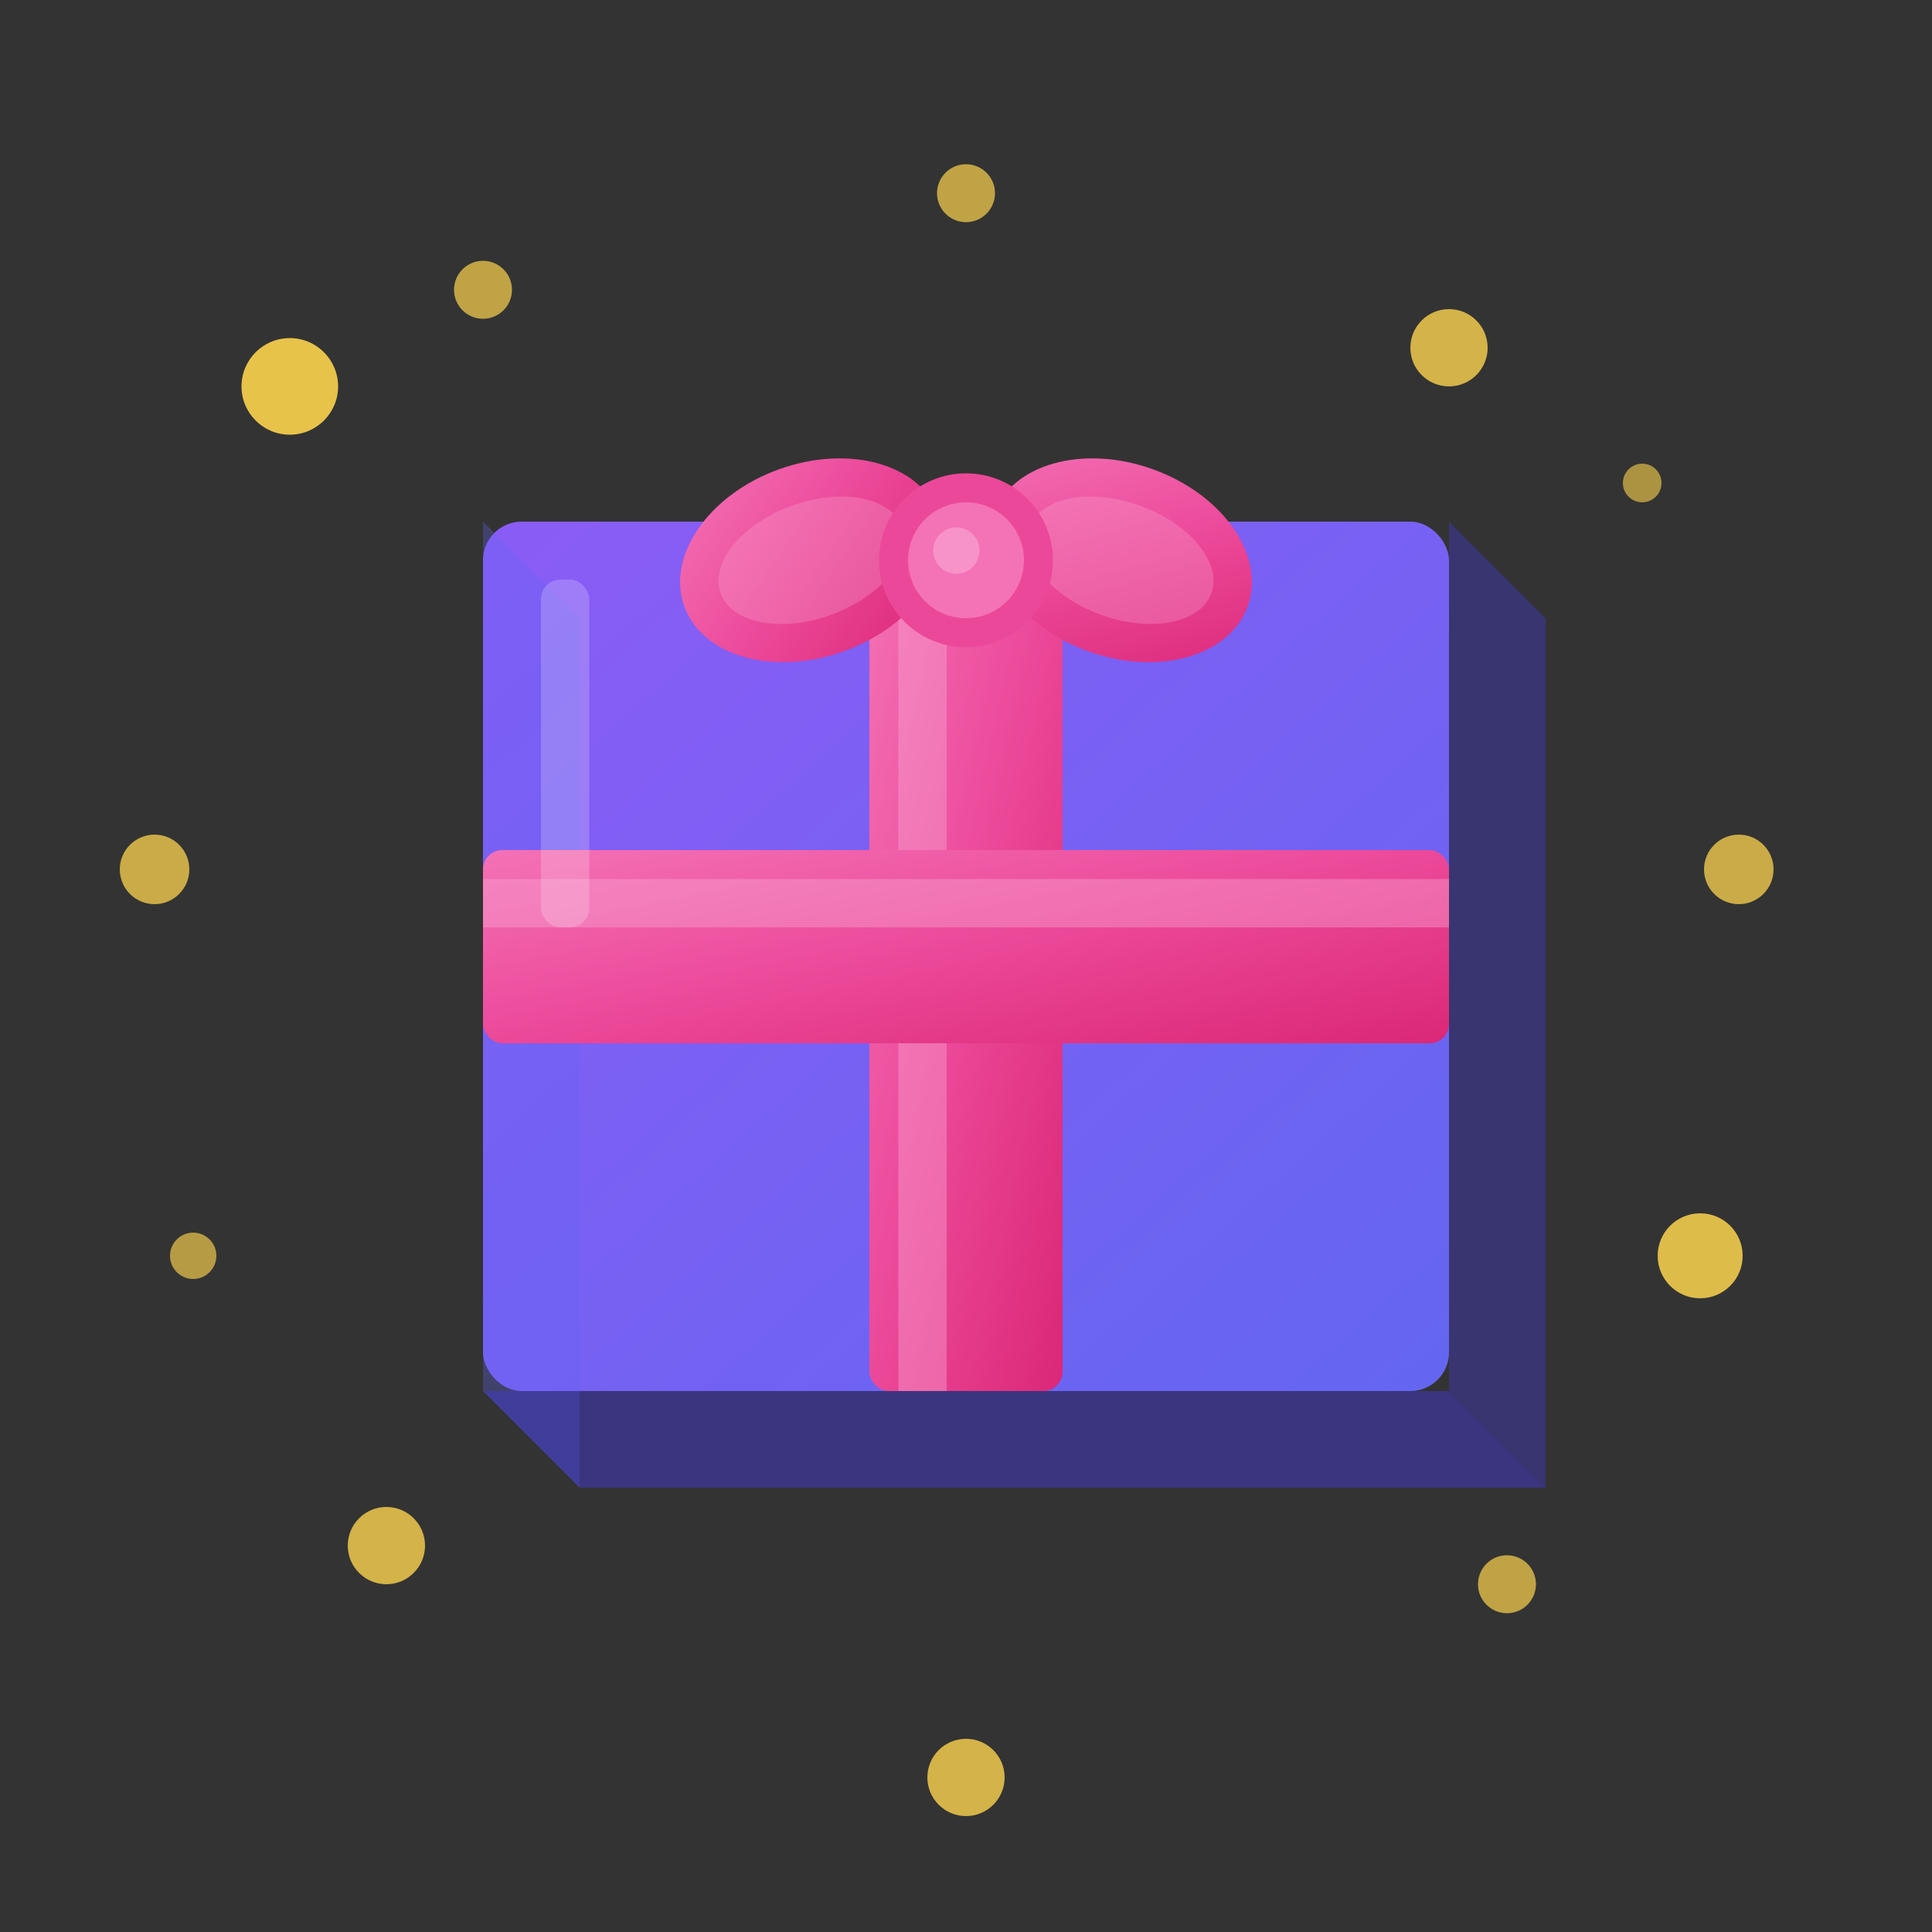 <svg xmlns="http://www.w3.org/2000/svg" viewBox="0 0 100 100">
  <rect x="0" y="0" width="100" height="100" fill="#333333" stroke="none"/>
  <defs>
    <linearGradient id="boxGradient" x1="0%" y1="0%" x2="100%" y2="100%">
      <stop offset="0%" style="stop-color:#8B5CF6;stop-opacity:1" />
      <stop offset="100%" style="stop-color:#6366F1;stop-opacity:1" />
    </linearGradient>
    <linearGradient id="ribbonGradient" x1="0%" y1="0%" x2="100%" y2="100%">
      <stop offset="0%" style="stop-color:#F472B6;stop-opacity:1" />
      <stop offset="50%" style="stop-color:#EC4899;stop-opacity:1" />
      <stop offset="100%" style="stop-color:#DB2777;stop-opacity:1" />
    </linearGradient>
  </defs>
  
  <!-- Sparkles - Yellow circles of different sizes -->
  <circle cx="15" cy="20" r="2.5" fill="#FCD34D" opacity="0.9">
    <animate attributeName="opacity" values="0.9;1;0.9" dur="2s" repeatCount="indefinite"/>
  </circle>
  <circle cx="25" cy="15" r="1.5" fill="#FCD34D" opacity="0.7">
    <animate attributeName="opacity" values="0.7;1;0.7" dur="1.8s" repeatCount="indefinite"/>
  </circle>
  <circle cx="75" cy="18" r="2" fill="#FCD34D" opacity="0.8">
    <animate attributeName="opacity" values="0.8;1;0.8" dur="2.2s" repeatCount="indefinite"/>
  </circle>
  <circle cx="85" cy="25" r="1" fill="#FCD34D" opacity="0.6">
    <animate attributeName="opacity" values="0.6;1;0.6" dur="1.5s" repeatCount="indefinite"/>
  </circle>
  <circle cx="90" cy="45" r="1.8" fill="#FCD34D" opacity="0.75">
    <animate attributeName="opacity" values="0.75;1;0.75" dur="2.3s" repeatCount="indefinite"/>
  </circle>
  <circle cx="88" cy="65" r="2.2" fill="#FCD34D" opacity="0.85">
    <animate attributeName="opacity" values="0.85;1;0.85" dur="1.9s" repeatCount="indefinite"/>
  </circle>
  <circle cx="78" cy="82" r="1.5" fill="#FCD34D" opacity="0.7">
    <animate attributeName="opacity" values="0.7;1;0.7" dur="2.1s" repeatCount="indefinite"/>
  </circle>
  <circle cx="20" cy="80" r="2" fill="#FCD34D" opacity="0.8">
    <animate attributeName="opacity" values="0.8;1;0.8" dur="1.7s" repeatCount="indefinite"/>
  </circle>
  <circle cx="10" cy="65" r="1.2" fill="#FCD34D" opacity="0.65">
    <animate attributeName="opacity" values="0.65;1;0.65" dur="2.4s" repeatCount="indefinite"/>
  </circle>
  <circle cx="8" cy="45" r="1.8" fill="#FCD34D" opacity="0.75">
    <animate attributeName="opacity" values="0.75;1;0.75" dur="2s" repeatCount="indefinite"/>
  </circle>
  <circle cx="50" cy="10" r="1.5" fill="#FCD34D" opacity="0.7">
    <animate attributeName="opacity" values="0.7;1;0.7" dur="1.6s" repeatCount="indefinite"/>
  </circle>
  <circle cx="50" cy="92" r="2" fill="#FCD34D" opacity="0.8">
    <animate attributeName="opacity" values="0.8;1;0.8" dur="2.5s" repeatCount="indefinite"/>
  </circle>
  
  <!-- Delivery Box - Bigger and Centered -->
  <rect x="25" y="27" width="50" height="45" fill="url(#boxGradient)" rx="2"/>
  
  <!-- Box 3D effect -->
  <path d="M 25 27 L 25 72 L 30 77 L 30 32 Z" fill="#6366F1" opacity="0.3"/>
  <path d="M 75 27 L 75 72 L 80 77 L 80 32 Z" fill="#4338CA" opacity="0.4"/>
  <path d="M 25 72 L 75 72 L 80 77 L 30 77 Z" fill="#4338CA" opacity="0.5"/>
  
  <!-- Vertical Ribbon -->
  <rect x="45" y="27" width="10" height="45" fill="url(#ribbonGradient)" rx="1"/>
  <rect x="46.5" y="27" width="2.5" height="45" fill="#F9A8D4" opacity="0.4"/>
  
  <!-- Horizontal Ribbon -->
  <rect x="25" y="44" width="50" height="10" fill="url(#ribbonGradient)" rx="1"/>
  <rect x="25" y="45.5" width="50" height="2.5" fill="#F9A8D4" opacity="0.4"/>
  
  <!-- Bow - Left loop -->
  <ellipse cx="42" cy="29" rx="7" ry="5" fill="url(#ribbonGradient)" transform="rotate(-20 42 29)"/>
  <ellipse cx="42" cy="29" rx="5" ry="3" fill="#F9A8D4" opacity="0.3" transform="rotate(-20 42 29)"/>
  
  <!-- Bow - Right loop -->
  <ellipse cx="58" cy="29" rx="7" ry="5" fill="url(#ribbonGradient)" transform="rotate(20 58 29)"/>
  <ellipse cx="58" cy="29" rx="5" ry="3" fill="#F9A8D4" opacity="0.3" transform="rotate(20 58 29)"/>
  
  <!-- Bow - Center knot -->
  <circle cx="50" cy="29" r="4.5" fill="#EC4899"/>
  <circle cx="50" cy="29" r="3" fill="#F472B6"/>
  <circle cx="49.5" cy="28.5" r="1.2" fill="#F9A8D4" opacity="0.6"/>
  
  <!-- Box shine -->
  <rect x="28" y="30" width="2.5" height="18" fill="white" opacity="0.2" rx="1"/>
</svg>